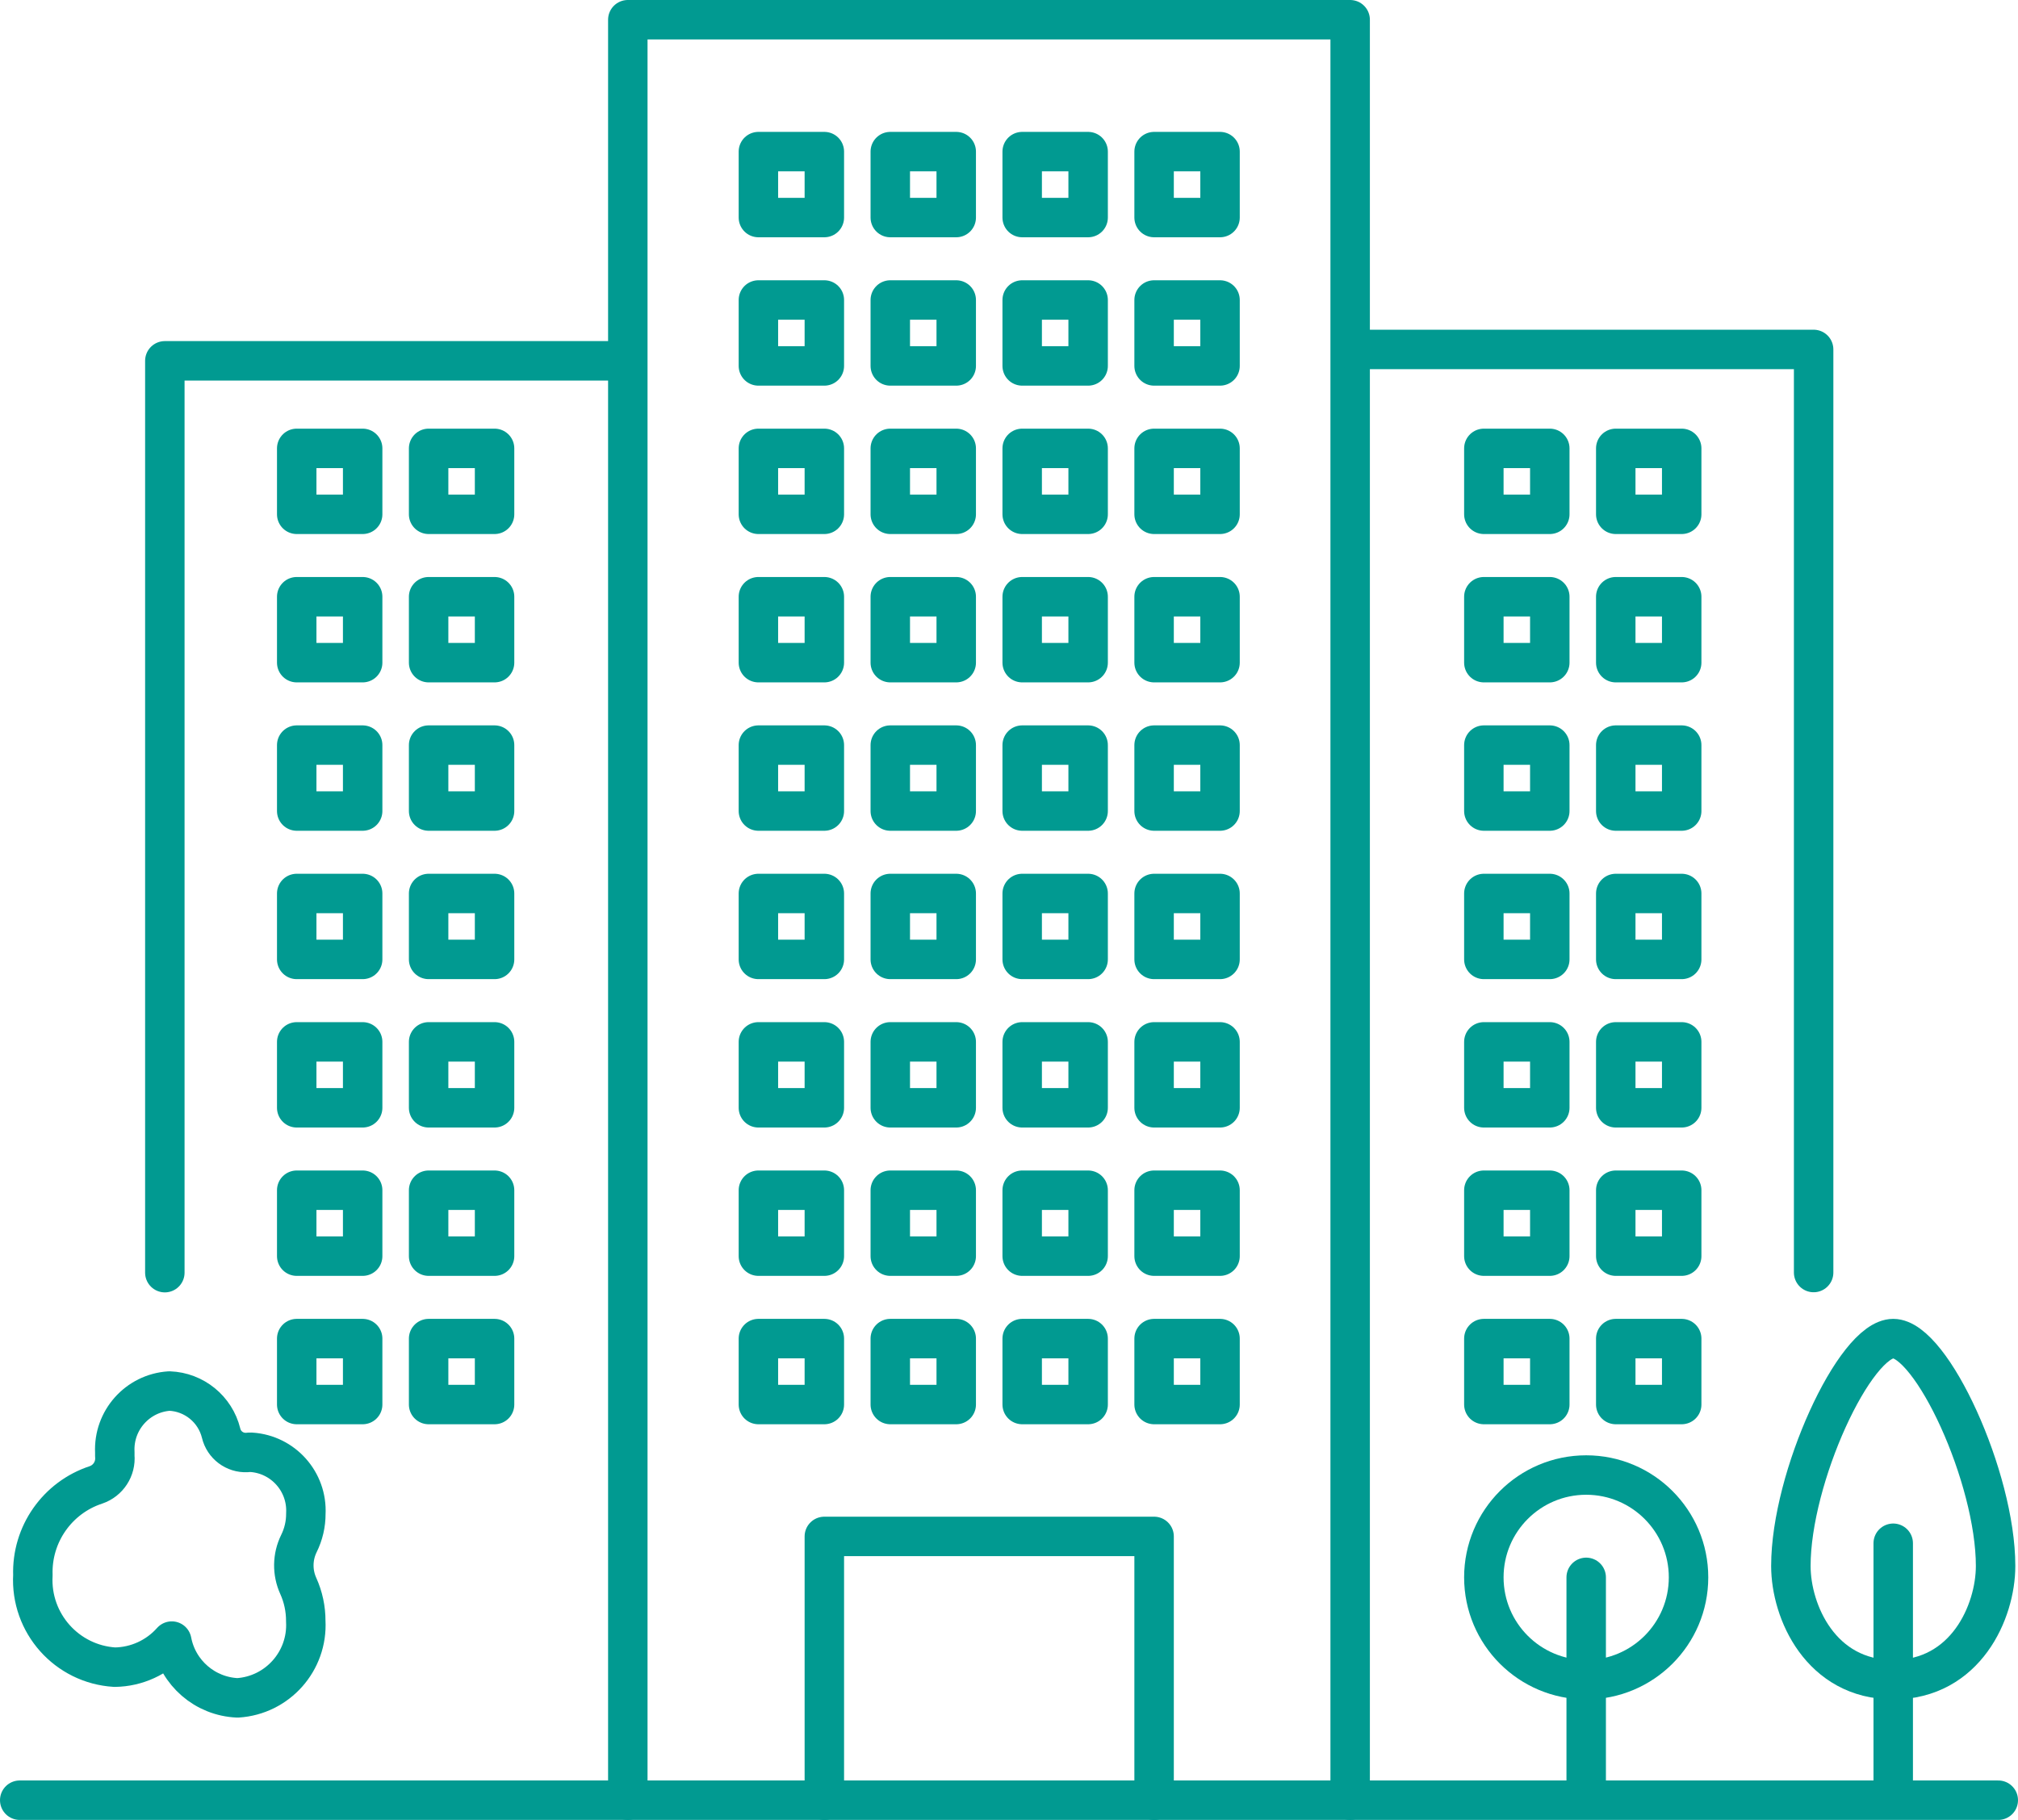 <?xml version="1.0" encoding="UTF-8"?>
<svg id="Layer_2" data-name="Layer 2" xmlns="http://www.w3.org/2000/svg" viewBox="0 0 76.723 69.201">
  <g id="Layer_1-2" data-name="Layer 1">
    <g id="Group_101" data-name="Group 101">
      <path id="Path_171" data-name="Path 171" d="m23.869,68.45V.75h27.463v67.7" style="fill: none; stroke: #019a91; stroke-linecap: round; stroke-linejoin: round; stroke-width: 1.5px;"/>
    </g>
    <path id="Path_172" data-name="Path 172" d="m51.401,13.287h17.552v35.1" style="fill: none; stroke: #019a91; stroke-linecap: round; stroke-linejoin: round; stroke-width: 1.5px;"/>
    <path id="Path_173" data-name="Path 173" d="m6.267,48.392V13.72h17.552" style="fill: none; stroke: #019a91; stroke-linecap: round; stroke-linejoin: round; stroke-width: 1.5px;"/>
    <g id="Group_105" data-name="Group 105">
      <path id="Path_174" data-name="Path 174" d="m43.878,68.451v-10.03h-12.537v10.03" style="fill: none; stroke: #019a91; stroke-linecap: round; stroke-linejoin: round; stroke-width: 1.5px;"/>
      <line id="Line_92" data-name="Line 92" x1="60.306" y1="59.978" x2="60.306" y2="67.76" style="fill: none; stroke: #019a91; stroke-linecap: round; stroke-linejoin: round; stroke-width: 1.5px;"/>
      <path id="Path_175" data-name="Path 175" d="m71.98,50.899c1.458,0,3.891,5.283,3.891,8.646,0,1.742-1.135,4.323-3.891,4.323s-3.892-2.582-3.892-4.323c0-3.363,2.433-8.646,3.892-8.646Z" style="fill: none; stroke: #019a91; stroke-linecap: round; stroke-linejoin: round; stroke-width: 1.5px;"/>
      <line id="Line_93" data-name="Line 93" x1="71.979" y1="58.681" x2="71.979" y2="67.759" style="fill: none; stroke: #019a91; stroke-linecap: round; stroke-linejoin: round; stroke-width: 1.5px;"/>
      <line id="Line_94" data-name="Line 94" x1="75.973" y1="68.451" x2=".75" y2="68.451" style="fill: none; stroke: #019a91; stroke-linecap: round; stroke-linejoin: round; stroke-width: 1.5px;"/>
      <path id="Path_176" data-name="Path 176" d="m64.197,59.978c0-2.149-1.742-3.891-3.891-3.891s-3.891,1.742-3.891,3.891,1.742,3.891,3.891,3.891h0c2.149,0,3.891-1.742,3.891-3.891Z" style="fill: none; stroke: #019a91; stroke-linecap: round; stroke-linejoin: round; stroke-width: 1.5px;"/>
      <path id="Path_177" data-name="Path 177" d="m11.339,60.301c-.232-.513-.223-1.103.025-1.608.175-.353.266-.742.264-1.136.064-1.215-.861-2.256-2.076-2.335-.056,0-.112,0-.167.008-.461.023-.873-.287-.979-.737-.225-.912-1.027-1.565-1.966-1.6-1.212.079-2.135,1.116-2.075,2.329v.139c.044.488-.252.942-.715,1.1-1.473.484-2.451,1.882-2.4,3.432-.102,1.825,1.289,3.389,3.113,3.5.83-.011,1.617-.371,2.168-.992.231,1.213,1.267,2.107,2.5,2.159,1.519-.095,2.677-1.398,2.594-2.918.002-.462-.095-.92-.286-1.341Z" style="fill: none; stroke: #019a91; stroke-linecap: round; stroke-linejoin: round; stroke-width: 1.5px;"/>
      <rect id="Rectangle_129" data-name="Rectangle 129" x="28.834" y="5.765" width="2.507" height="2.507" style="fill: none; stroke: #019a91; stroke-linecap: round; stroke-linejoin: round; stroke-width: 1.5px;"/>
      <rect id="Rectangle_130" data-name="Rectangle 130" x="33.848" y="5.765" width="2.507" height="2.507" style="fill: none; stroke: #019a91; stroke-linecap: round; stroke-linejoin: round; stroke-width: 1.5px;"/>
      <rect id="Rectangle_131" data-name="Rectangle 131" x="38.863" y="5.765" width="2.507" height="2.507" style="fill: none; stroke: #019a91; stroke-linecap: round; stroke-linejoin: round; stroke-width: 1.5px;"/>
      <rect id="Rectangle_132" data-name="Rectangle 132" x="43.878" y="5.765" width="2.507" height="2.507" style="fill: none; stroke: #019a91; stroke-linecap: round; stroke-linejoin: round; stroke-width: 1.5px;"/>
      <rect id="Rectangle_133" data-name="Rectangle 133" x="28.834" y="11.407" width="2.507" height="2.507" style="fill: none; stroke: #019a91; stroke-linecap: round; stroke-linejoin: round; stroke-width: 1.5px;"/>
      <rect id="Rectangle_134" data-name="Rectangle 134" x="33.848" y="11.407" width="2.507" height="2.507" style="fill: none; stroke: #019a91; stroke-linecap: round; stroke-linejoin: round; stroke-width: 1.5px;"/>
      <rect id="Rectangle_135" data-name="Rectangle 135" x="38.863" y="11.407" width="2.507" height="2.507" style="fill: none; stroke: #019a91; stroke-linecap: round; stroke-linejoin: round; stroke-width: 1.5px;"/>
      <rect id="Rectangle_136" data-name="Rectangle 136" x="43.878" y="11.407" width="2.507" height="2.507" style="fill: none; stroke: #019a91; stroke-linecap: round; stroke-linejoin: round; stroke-width: 1.5px;"/>
      <rect id="Rectangle_137" data-name="Rectangle 137" x="28.834" y="17.049" width="2.507" height="2.507" style="fill: none; stroke: #019a91; stroke-linecap: round; stroke-linejoin: round; stroke-width: 1.5px;"/>
      <rect id="Rectangle_138" data-name="Rectangle 138" x="33.848" y="17.049" width="2.507" height="2.507" style="fill: none; stroke: #019a91; stroke-linecap: round; stroke-linejoin: round; stroke-width: 1.5px;"/>
      <rect id="Rectangle_139" data-name="Rectangle 139" x="38.863" y="17.049" width="2.507" height="2.507" style="fill: none; stroke: #019a91; stroke-linecap: round; stroke-linejoin: round; stroke-width: 1.5px;"/>
      <rect id="Rectangle_140" data-name="Rectangle 140" x="43.878" y="17.049" width="2.507" height="2.507" style="fill: none; stroke: #019a91; stroke-linecap: round; stroke-linejoin: round; stroke-width: 1.5px;"/>
      <rect id="Rectangle_141" data-name="Rectangle 141" x="28.834" y="22.69" width="2.507" height="2.507" style="fill: none; stroke: #019a91; stroke-linecap: round; stroke-linejoin: round; stroke-width: 1.5px;"/>
      <rect id="Rectangle_142" data-name="Rectangle 142" x="33.848" y="22.69" width="2.507" height="2.507" style="fill: none; stroke: #019a91; stroke-linecap: round; stroke-linejoin: round; stroke-width: 1.5px;"/>
      <rect id="Rectangle_143" data-name="Rectangle 143" x="38.863" y="22.69" width="2.507" height="2.507" style="fill: none; stroke: #019a91; stroke-linecap: round; stroke-linejoin: round; stroke-width: 1.5px;"/>
      <rect id="Rectangle_144" data-name="Rectangle 144" x="43.878" y="22.69" width="2.507" height="2.507" style="fill: none; stroke: #019a91; stroke-linecap: round; stroke-linejoin: round; stroke-width: 1.5px;"/>
      <rect id="Rectangle_145" data-name="Rectangle 145" x="28.834" y="28.332" width="2.507" height="2.507" style="fill: none; stroke: #019a91; stroke-linecap: round; stroke-linejoin: round; stroke-width: 1.5px;"/>
      <rect id="Rectangle_146" data-name="Rectangle 146" x="33.848" y="28.332" width="2.507" height="2.507" style="fill: none; stroke: #019a91; stroke-linecap: round; stroke-linejoin: round; stroke-width: 1.5px;"/>
      <rect id="Rectangle_147" data-name="Rectangle 147" x="38.863" y="28.332" width="2.507" height="2.507" style="fill: none; stroke: #019a91; stroke-linecap: round; stroke-linejoin: round; stroke-width: 1.5px;"/>
      <rect id="Rectangle_148" data-name="Rectangle 148" x="43.878" y="28.332" width="2.507" height="2.507" style="fill: none; stroke: #019a91; stroke-linecap: round; stroke-linejoin: round; stroke-width: 1.5px;"/>
      <rect id="Rectangle_149" data-name="Rectangle 149" x="28.834" y="33.974" width="2.507" height="2.507" style="fill: none; stroke: #019a91; stroke-linecap: round; stroke-linejoin: round; stroke-width: 1.5px;"/>
      <rect id="Rectangle_150" data-name="Rectangle 150" x="33.848" y="33.974" width="2.507" height="2.507" style="fill: none; stroke: #019a91; stroke-linecap: round; stroke-linejoin: round; stroke-width: 1.5px;"/>
      <rect id="Rectangle_151" data-name="Rectangle 151" x="38.863" y="33.974" width="2.507" height="2.507" style="fill: none; stroke: #019a91; stroke-linecap: round; stroke-linejoin: round; stroke-width: 1.5px;"/>
      <rect id="Rectangle_152" data-name="Rectangle 152" x="43.878" y="33.974" width="2.507" height="2.507" style="fill: none; stroke: #019a91; stroke-linecap: round; stroke-linejoin: round; stroke-width: 1.5px;"/>
      <rect id="Rectangle_153" data-name="Rectangle 153" x="28.834" y="45.257" width="2.507" height="2.507" style="fill: none; stroke: #019a91; stroke-linecap: round; stroke-linejoin: round; stroke-width: 1.5px;"/>
      <rect id="Rectangle_154" data-name="Rectangle 154" x="33.848" y="45.257" width="2.507" height="2.507" style="fill: none; stroke: #019a91; stroke-linecap: round; stroke-linejoin: round; stroke-width: 1.5px;"/>
      <rect id="Rectangle_155" data-name="Rectangle 155" x="38.863" y="45.257" width="2.507" height="2.507" style="fill: none; stroke: #019a91; stroke-linecap: round; stroke-linejoin: round; stroke-width: 1.5px;"/>
      <rect id="Rectangle_156" data-name="Rectangle 156" x="43.878" y="45.257" width="2.507" height="2.507" style="fill: none; stroke: #019a91; stroke-linecap: round; stroke-linejoin: round; stroke-width: 1.5px;"/>
      <rect id="Rectangle_157" data-name="Rectangle 157" x="28.834" y="50.899" width="2.507" height="2.507" style="fill: none; stroke: #019a91; stroke-linecap: round; stroke-linejoin: round; stroke-width: 1.5px;"/>
      <rect id="Rectangle_158" data-name="Rectangle 158" x="33.848" y="50.899" width="2.507" height="2.507" style="fill: none; stroke: #019a91; stroke-linecap: round; stroke-linejoin: round; stroke-width: 1.5px;"/>
      <rect id="Rectangle_159" data-name="Rectangle 159" x="38.863" y="50.899" width="2.507" height="2.507" style="fill: none; stroke: #019a91; stroke-linecap: round; stroke-linejoin: round; stroke-width: 1.5px;"/>
      <rect id="Rectangle_160" data-name="Rectangle 160" x="43.878" y="50.899" width="2.507" height="2.507" style="fill: none; stroke: #019a91; stroke-linecap: round; stroke-linejoin: round; stroke-width: 1.5px;"/>
      <rect id="Rectangle_161" data-name="Rectangle 161" x="28.834" y="39.616" width="2.507" height="2.507" style="fill: none; stroke: #019a91; stroke-linecap: round; stroke-linejoin: round; stroke-width: 1.5px;"/>
      <rect id="Rectangle_162" data-name="Rectangle 162" x="33.848" y="39.616" width="2.507" height="2.507" style="fill: none; stroke: #019a91; stroke-linecap: round; stroke-linejoin: round; stroke-width: 1.5px;"/>
      <rect id="Rectangle_163" data-name="Rectangle 163" x="11.281" y="17.049" width="2.507" height="2.507" style="fill: none; stroke: #019a91; stroke-linecap: round; stroke-linejoin: round; stroke-width: 1.5px;"/>
      <rect id="Rectangle_164" data-name="Rectangle 164" x="16.296" y="17.049" width="2.507" height="2.507" style="fill: none; stroke: #019a91; stroke-linecap: round; stroke-linejoin: round; stroke-width: 1.5px;"/>
      <rect id="Rectangle_165" data-name="Rectangle 165" x="11.281" y="22.69" width="2.507" height="2.507" style="fill: none; stroke: #019a91; stroke-linecap: round; stroke-linejoin: round; stroke-width: 1.5px;"/>
      <rect id="Rectangle_166" data-name="Rectangle 166" x="16.296" y="22.69" width="2.507" height="2.507" style="fill: none; stroke: #019a91; stroke-linecap: round; stroke-linejoin: round; stroke-width: 1.5px;"/>
      <rect id="Rectangle_167" data-name="Rectangle 167" x="11.281" y="28.332" width="2.507" height="2.507" style="fill: none; stroke: #019a91; stroke-linecap: round; stroke-linejoin: round; stroke-width: 1.5px;"/>
      <rect id="Rectangle_168" data-name="Rectangle 168" x="16.296" y="28.332" width="2.507" height="2.507" style="fill: none; stroke: #019a91; stroke-linecap: round; stroke-linejoin: round; stroke-width: 1.5px;"/>
      <rect id="Rectangle_169" data-name="Rectangle 169" x="11.281" y="33.974" width="2.507" height="2.507" style="fill: none; stroke: #019a91; stroke-linecap: round; stroke-linejoin: round; stroke-width: 1.5px;"/>
      <rect id="Rectangle_170" data-name="Rectangle 170" x="16.296" y="33.974" width="2.507" height="2.507" style="fill: none; stroke: #019a91; stroke-linecap: round; stroke-linejoin: round; stroke-width: 1.5px;"/>
      <rect id="Rectangle_171" data-name="Rectangle 171" x="11.281" y="45.257" width="2.507" height="2.507" style="fill: none; stroke: #019a91; stroke-linecap: round; stroke-linejoin: round; stroke-width: 1.5px;"/>
      <rect id="Rectangle_172" data-name="Rectangle 172" x="16.296" y="45.257" width="2.507" height="2.507" style="fill: none; stroke: #019a91; stroke-linecap: round; stroke-linejoin: round; stroke-width: 1.5px;"/>
      <rect id="Rectangle_173" data-name="Rectangle 173" x="11.281" y="50.899" width="2.507" height="2.507" style="fill: none; stroke: #019a91; stroke-linecap: round; stroke-linejoin: round; stroke-width: 1.5px;"/>
      <rect id="Rectangle_174" data-name="Rectangle 174" x="16.296" y="50.899" width="2.507" height="2.507" style="fill: none; stroke: #019a91; stroke-linecap: round; stroke-linejoin: round; stroke-width: 1.5px;"/>
      <rect id="Rectangle_175" data-name="Rectangle 175" x="11.281" y="39.616" width="2.507" height="2.507" style="fill: none; stroke: #019a91; stroke-linecap: round; stroke-linejoin: round; stroke-width: 1.5px;"/>
      <rect id="Rectangle_176" data-name="Rectangle 176" x="16.296" y="39.616" width="2.507" height="2.507" style="fill: none; stroke: #019a91; stroke-linecap: round; stroke-linejoin: round; stroke-width: 1.5px;"/>
      <rect id="Rectangle_177" data-name="Rectangle 177" x="38.863" y="39.616" width="2.507" height="2.507" style="fill: none; stroke: #019a91; stroke-linecap: round; stroke-linejoin: round; stroke-width: 1.5px;"/>
      <rect id="Rectangle_178" data-name="Rectangle 178" x="43.878" y="39.616" width="2.507" height="2.507" style="fill: none; stroke: #019a91; stroke-linecap: round; stroke-linejoin: round; stroke-width: 1.5px;"/>
      <rect id="Rectangle_179" data-name="Rectangle 179" x="56.415" y="17.049" width="2.507" height="2.507" style="fill: none; stroke: #019a91; stroke-linecap: round; stroke-linejoin: round; stroke-width: 1.5px;"/>
      <rect id="Rectangle_180" data-name="Rectangle 180" x="61.43" y="17.049" width="2.507" height="2.507" style="fill: none; stroke: #019a91; stroke-linecap: round; stroke-linejoin: round; stroke-width: 1.5px;"/>
      <rect id="Rectangle_181" data-name="Rectangle 181" x="56.415" y="22.69" width="2.507" height="2.507" style="fill: none; stroke: #019a91; stroke-linecap: round; stroke-linejoin: round; stroke-width: 1.5px;"/>
      <rect id="Rectangle_182" data-name="Rectangle 182" x="61.43" y="22.69" width="2.507" height="2.507" style="fill: none; stroke: #019a91; stroke-linecap: round; stroke-linejoin: round; stroke-width: 1.5px;"/>
      <rect id="Rectangle_183" data-name="Rectangle 183" x="56.415" y="28.332" width="2.507" height="2.507" style="fill: none; stroke: #019a91; stroke-linecap: round; stroke-linejoin: round; stroke-width: 1.5px;"/>
      <rect id="Rectangle_184" data-name="Rectangle 184" x="61.43" y="28.332" width="2.507" height="2.507" style="fill: none; stroke: #019a91; stroke-linecap: round; stroke-linejoin: round; stroke-width: 1.5px;"/>
      <rect id="Rectangle_185" data-name="Rectangle 185" x="56.415" y="33.974" width="2.507" height="2.507" style="fill: none; stroke: #019a91; stroke-linecap: round; stroke-linejoin: round; stroke-width: 1.5px;"/>
      <rect id="Rectangle_186" data-name="Rectangle 186" x="61.43" y="33.974" width="2.507" height="2.507" style="fill: none; stroke: #019a91; stroke-linecap: round; stroke-linejoin: round; stroke-width: 1.5px;"/>
      <rect id="Rectangle_187" data-name="Rectangle 187" x="56.415" y="45.257" width="2.507" height="2.507" style="fill: none; stroke: #019a91; stroke-linecap: round; stroke-linejoin: round; stroke-width: 1.5px;"/>
      <rect id="Rectangle_188" data-name="Rectangle 188" x="61.43" y="45.257" width="2.507" height="2.507" style="fill: none; stroke: #019a91; stroke-linecap: round; stroke-linejoin: round; stroke-width: 1.5px;"/>
      <rect id="Rectangle_189" data-name="Rectangle 189" x="56.415" y="50.899" width="2.507" height="2.507" style="fill: none; stroke: #019a91; stroke-linecap: round; stroke-linejoin: round; stroke-width: 1.5px;"/>
      <rect id="Rectangle_190" data-name="Rectangle 190" x="61.43" y="50.899" width="2.507" height="2.507" style="fill: none; stroke: #019a91; stroke-linecap: round; stroke-linejoin: round; stroke-width: 1.5px;"/>
      <rect id="Rectangle_191" data-name="Rectangle 191" x="56.415" y="39.616" width="2.507" height="2.507" style="fill: none; stroke: #019a91; stroke-linecap: round; stroke-linejoin: round; stroke-width: 1.5px;"/>
      <rect id="Rectangle_192" data-name="Rectangle 192" x="61.43" y="39.616" width="2.507" height="2.507" style="fill: none; stroke: #019a91; stroke-linecap: round; stroke-linejoin: round; stroke-width: 1.5px;"/>
    </g>
  </g>
</svg>